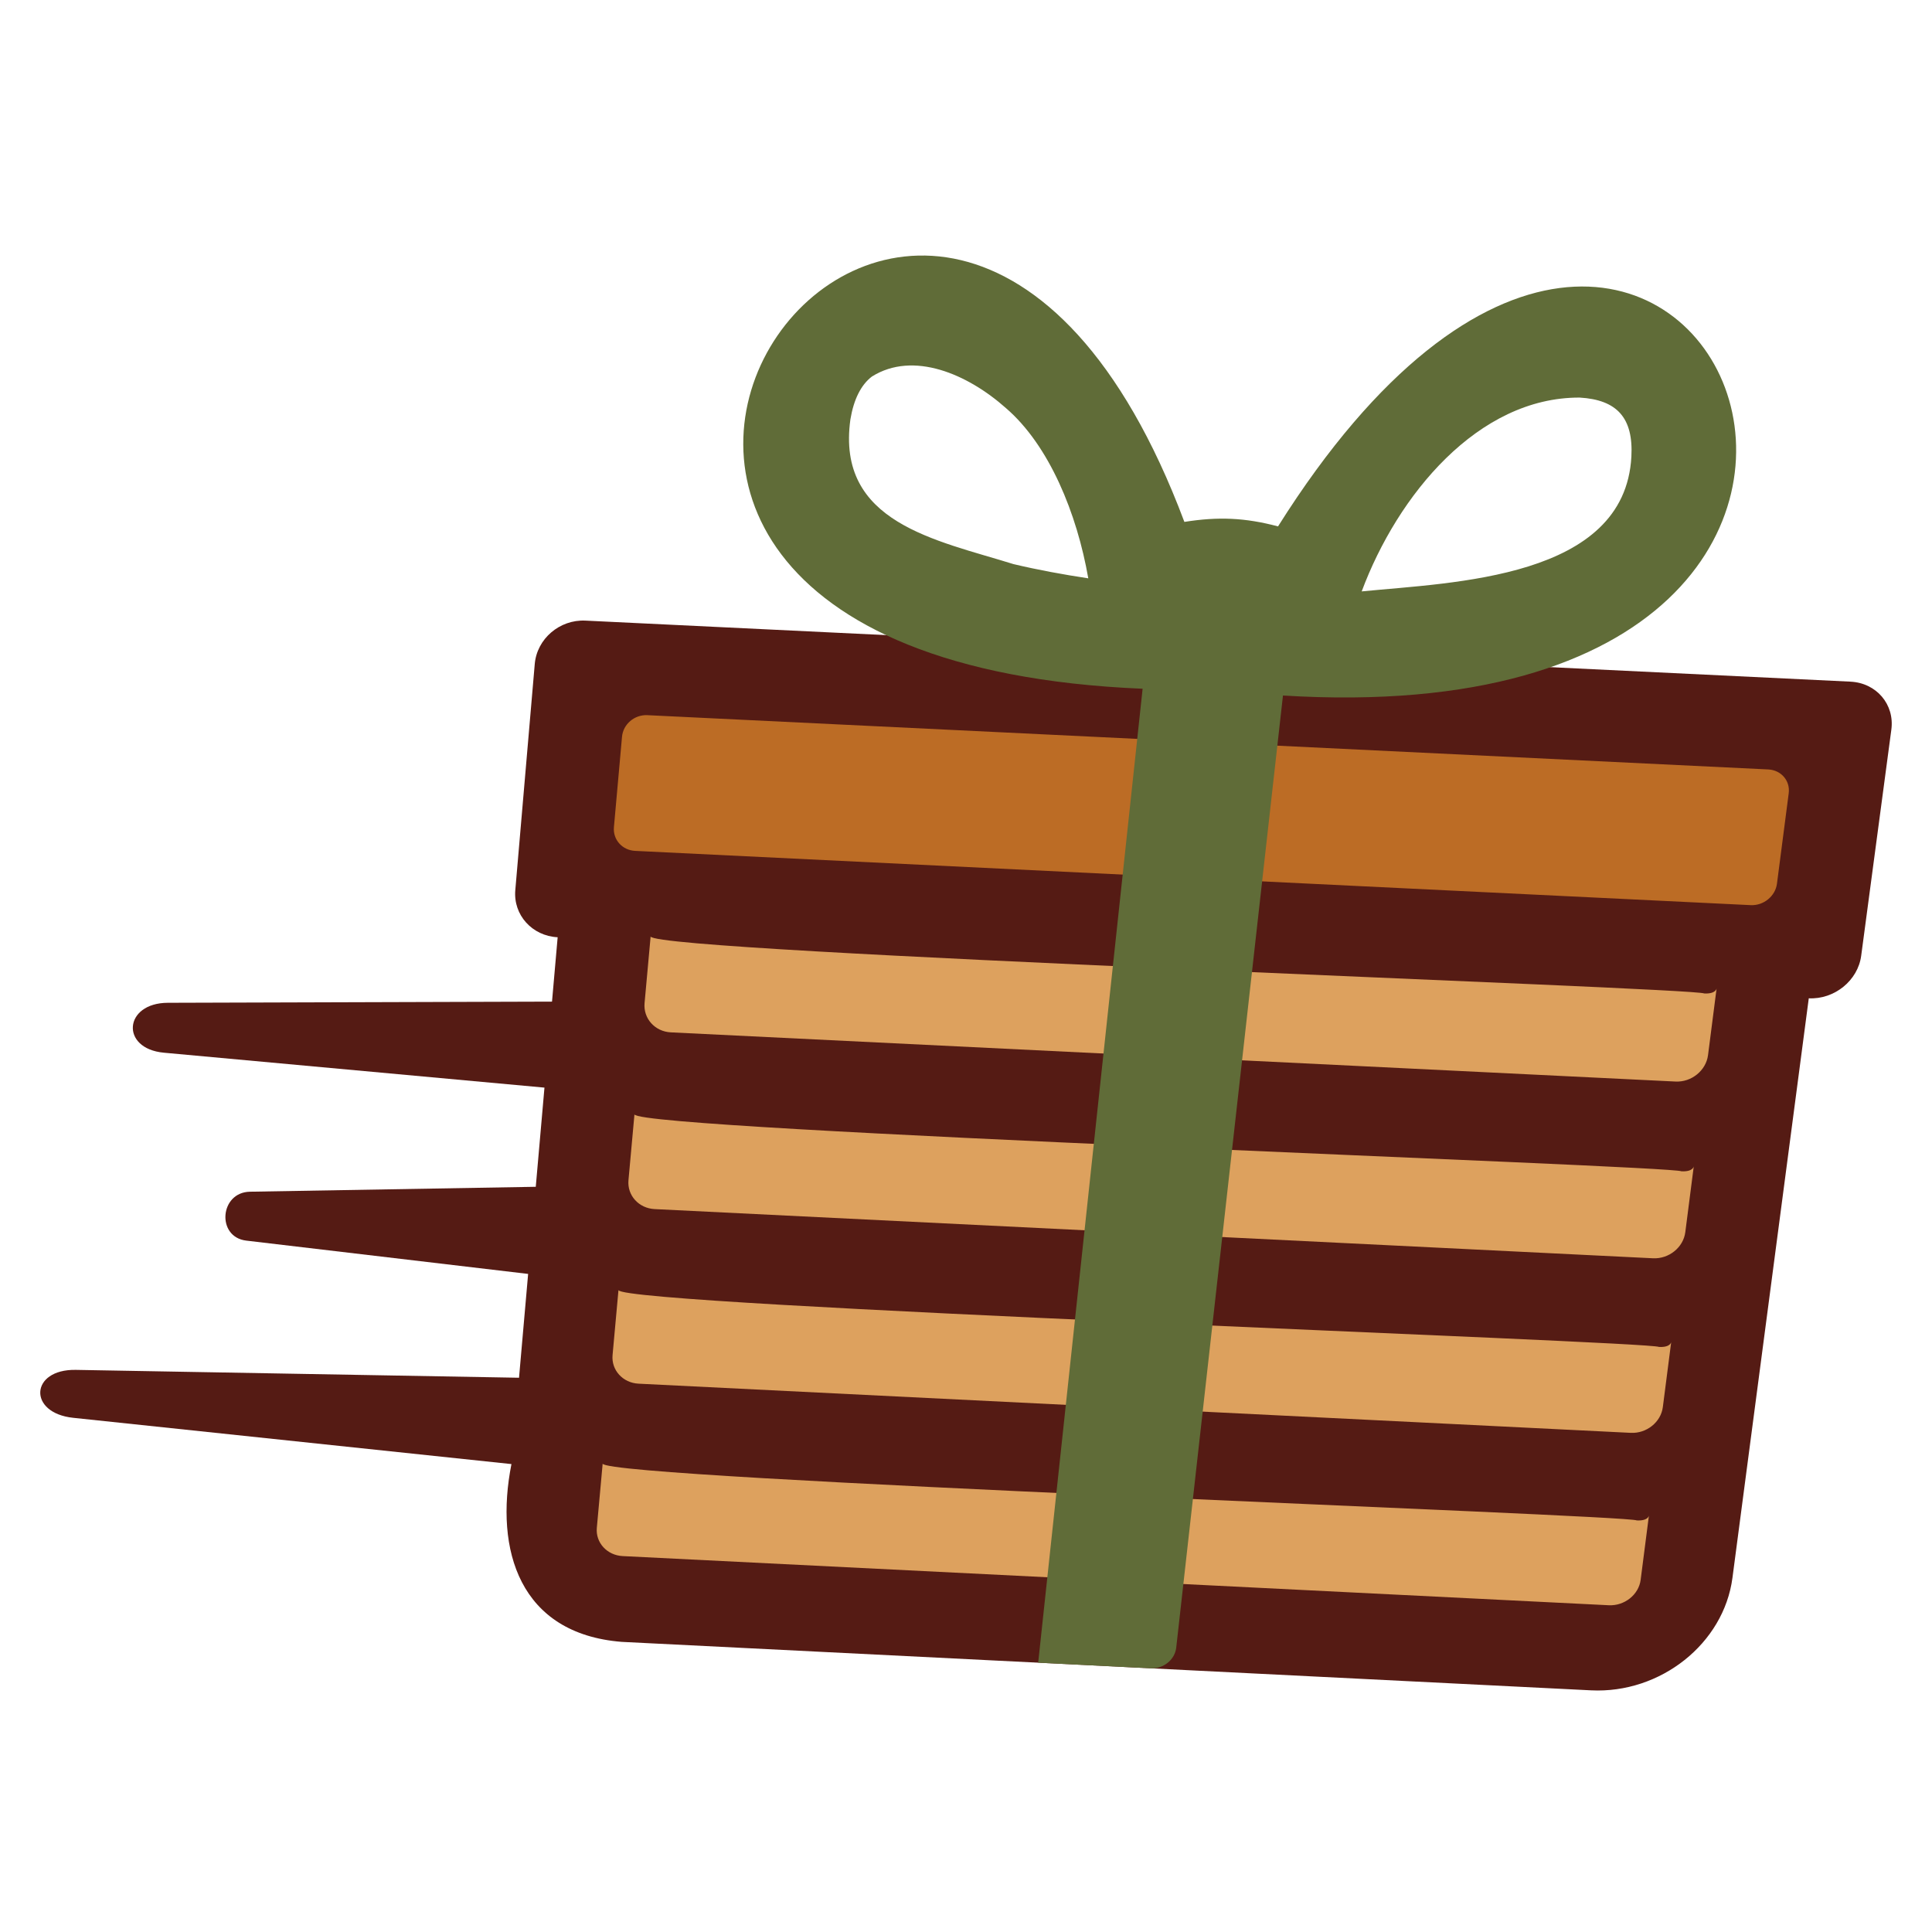 <?xml version="1.0" encoding="UTF-8"?> <svg xmlns="http://www.w3.org/2000/svg" xmlns:xlink="http://www.w3.org/1999/xlink" width="512px" height="512px" viewBox="0 0 512 512" version="1.1"><g id="surface1"><path style=" stroke:none;fill-rule:nonzero;fill:rgb(33.333%,10.588%,7.843%);fill-opacity:1;" d="M 490.398 180.645 C 490.398 180.645 155.148 164.469 155.148 164.469 C 148.305 164.141 142.289 169.293 141.715 175.969 L 136.559 235.906 C 135.992 242.469 141.02 248.047 147.785 248.379 L 146.289 265.441 L 44.484 265.75 C 32.777 265.785 31.828 277.91 43.43 278.977 L 144.289 288.23 L 141.984 314.512 L 66.246 315.816 C 58.195 315.957 57.309 327.836 65.266 328.777 L 139.961 337.602 L 137.547 365.117 C 137.547 365.117 20.09 363.031 20.09 363.031 C 7.961 362.816 7.34 374.461 19.391 375.734 L 135.539 387.996 C 131.023 410.793 137.699 432.953 164.766 435.113 C 164.766 435.113 421.637 447.957 421.637 447.957 C 440.043 448.879 456.824 435.562 459.117 418.148 L 479.344 264.562 C 486.141 264.895 492.363 259.852 493.234 253.289 L 501.227 193.352 C 502.117 186.672 497.27 180.98 490.398 180.648 Z M 490.398 180.645 "></path><path style=" stroke:none;fill-rule:nonzero;fill:rgb(86.667%,63.137%,36.863%);fill-opacity:1;" d="M 445.621 310.406 C 448.676 310.559 448.863 309.109 448.863 309.109 L 446.621 326.555 C 446.105 330.578 442.277 333.664 438.07 333.457 L 173.48 320.422 C 169.285 320.215 166.184 316.793 166.551 312.77 L 168.137 295.328 C 169.332 299.535 442.77 308.879 445.621 310.406 Z M 445.621 310.406 "></path><path style=" stroke:none;fill-rule:nonzero;fill:rgb(86.667%,63.137%,36.863%);fill-opacity:1;" d="M 439.664 356.953 C 442.699 357.105 442.883 355.676 442.883 355.676 L 440.668 372.902 C 440.16 376.879 436.359 379.926 432.18 379.719 L 169.223 366.688 C 165.059 366.48 161.973 363.098 162.336 359.121 L 163.902 341.895 C 165.102 346.051 436.828 355.441 439.664 356.953 Z M 439.664 356.953 "></path><path style=" stroke:none;fill-rule:nonzero;fill:rgb(86.667%,63.137%,36.863%);fill-opacity:1;" d="M 433.773 402.926 C 436.793 403.078 436.977 401.664 436.977 401.664 L 434.789 418.68 C 434.285 422.605 430.508 425.613 426.352 425.406 L 165.016 412.379 C 160.879 412.172 157.809 408.828 158.164 404.902 L 159.711 387.883 C 160.914 391.992 430.953 401.43 433.773 402.926 Z M 433.773 402.926 "></path><path style=" stroke:none;fill-rule:nonzero;fill:rgb(86.667%,63.137%,36.863%);fill-opacity:1;" d="M 451.652 263.277 C 454.73 263.43 454.914 261.961 454.914 261.961 L 452.645 279.625 C 452.121 283.699 448.266 286.828 444.035 286.621 L 177.785 273.586 C 173.562 273.379 170.449 269.914 170.816 265.84 L 172.422 248.18 C 173.613 252.438 448.785 261.73 451.652 263.277 Z M 451.652 263.277 "></path><path style=" stroke:none;fill-rule:nonzero;fill:rgb(73.725%,42.353%,14.51%);fill-opacity:1;" d="M 463.961 239.871 L 168.312 225.492 C 164.914 225.324 162.402 222.52 162.695 219.223 L 164.84 195.246 C 165.137 191.926 168.141 189.363 171.551 189.527 L 468.605 203.91 C 472.031 204.078 474.457 206.906 474.027 210.227 L 470.91 234.203 C 470.48 237.5 467.367 240.039 463.961 239.871 Z M 463.961 239.871 "></path><path style=" stroke:none;fill-rule:nonzero;fill:rgb(37.647%,42.353%,21.961%);fill-opacity:1;" d="M 338.691 139.5 C 329.945 137.184 322.871 136.879 313.871 138.309 C 247.172 -39.609 94.031 173.852 302.805 182.523 L 275.129 440.633 L 304.941 442.121 C 308.324 442.289 311.355 439.848 311.711 436.656 C 311.711 436.656 340 184.32 340 184.32 C 546.711 197.094 446.105 -31.098 338.691 139.5 Z M 268.59 149.496 C 248.125 143.109 221.527 138.59 225.367 111.129 C 226.258 105.824 228.168 102.008 231.055 99.793 C 242.043 92.902 256.449 99.141 266.57 108.137 C 278.086 118.047 285.422 136.137 288.406 153.262 C 281.734 152.254 275.055 151.031 268.594 149.496 Z M 432.332 121.035 C 430.582 153.355 385.16 154.328 360.863 156.727 C 370.371 131.188 391.699 105.266 418.629 105.363 C 428.555 105.945 432.891 110.758 432.332 121.035 Z M 432.332 121.035 "></path></g></svg> 